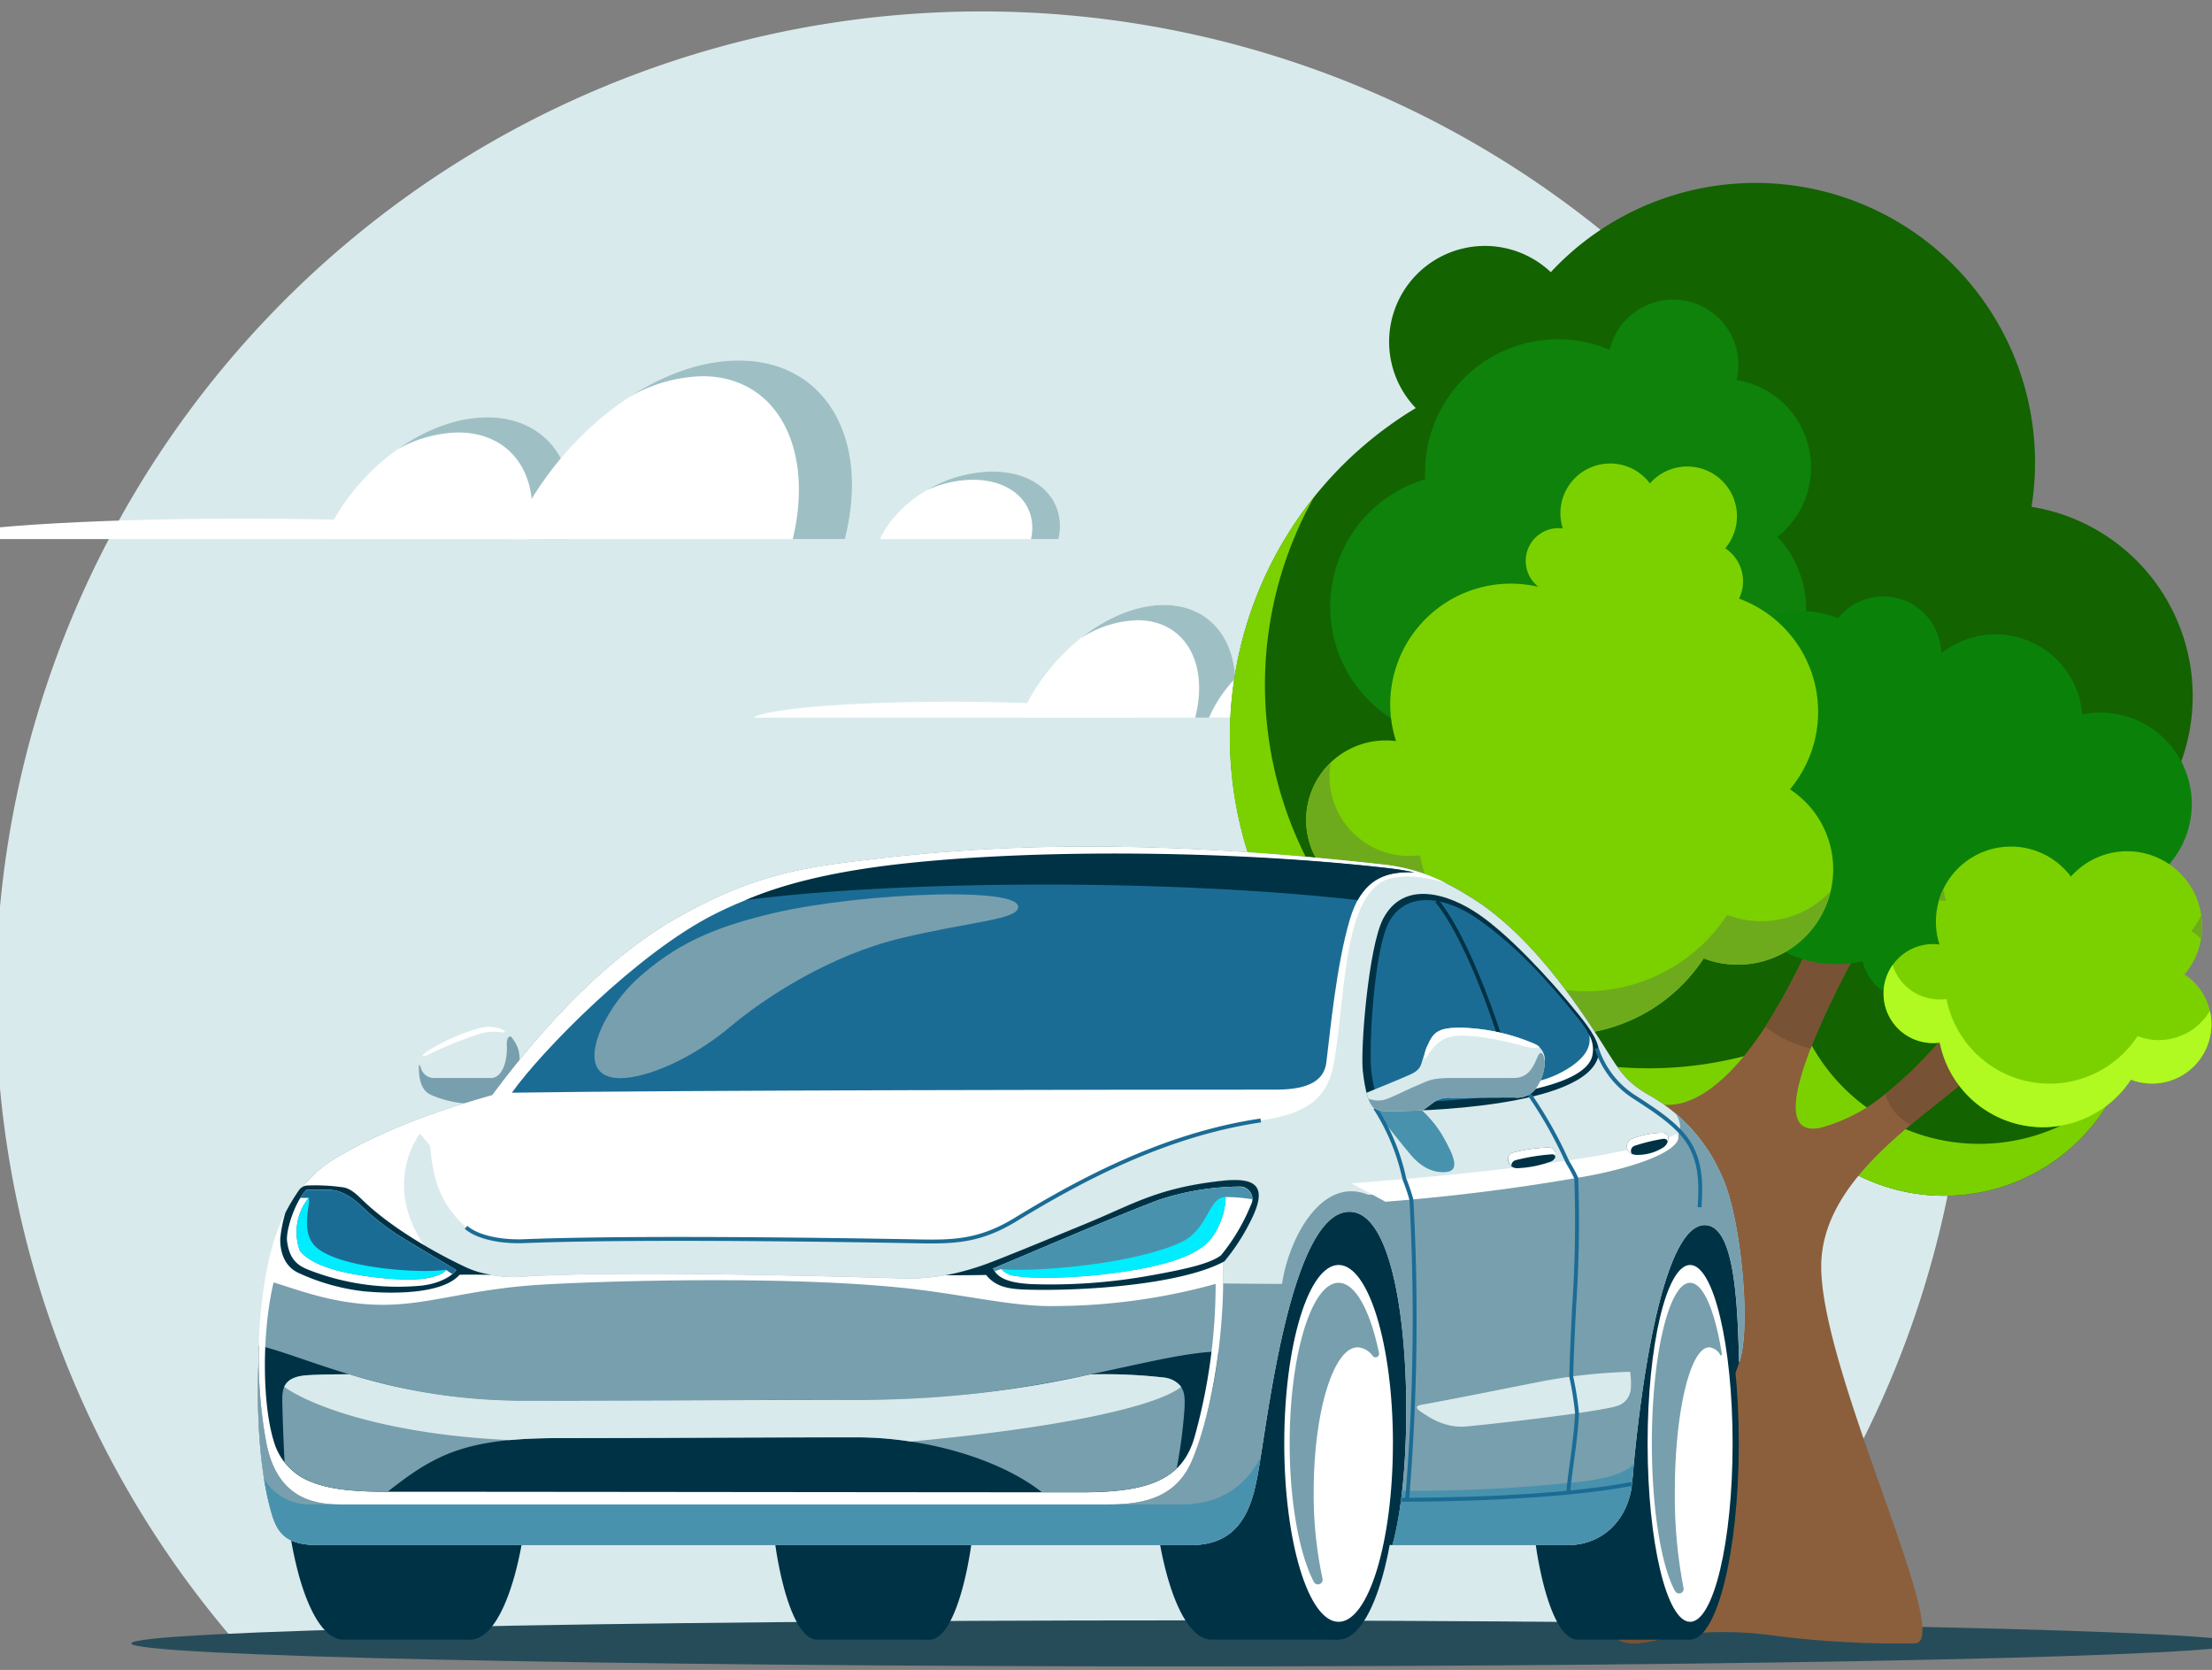<svg xmlns="http://www.w3.org/2000/svg" viewBox="0 0 388.538 293.256">
  <rect x="0" y="0" width="388.538" height="293.256" fill="#808080" stroke="none"/>
  <defs>
    <clipPath id="a">
      <path fill="none" d="M12-2h388.538v293.256H12z"/>
    </clipPath>
    <clipPath id="b">
      <path fill="none" d="M0 0h172.427v256.48H0z"/>
    </clipPath>
  </defs>
  <g clip-path="url(#a)" style="isolation:isolate" transform="translate(-12 2)">
    <path fill="#d9eaec" d="M315.312 286.6a173.177 173.177 0 1 0-261.74 0Z"/>
    <path fill="#264c5a" d="M405.534 286.597c0 2.233-82.933 4.042-185.236 4.042s-185.236-1.81-185.236-4.042 82.933-4.042 185.236-4.042 185.236 1.81 185.236 4.042"/>
    <path fill="#d9eaec" d="M332.524 264.235a76.21 76.21 0 0 1-.642 1.736c.372 3.854.574 8.044.574 12.424q0 2.24-.068 4.411h-37.413v-92.41a113.775 113.775 0 0 1 13.866 18.35c2.894 4.592 3.9 6.2 7.869 8.495a29.755 29.755 0 0 1 12.8 14.266c3.3 6.93 5.242 26.619 3.017 32.728"/>
    <path fill="#fff" d="M111.654 92.66c3-12.007-2.948-21.379-14.065-21.379S74.135 80.66 68.947 92.66Z"/>
    <path fill="#fff" d="M107.014 92.665c-2.056-2.013-24.43-3.585-52.285-3.585S3.429 90.651 0 92.665ZM166.573 92.665c3.075-6.663 11.56-11.863 19.72-11.863s13.1 5.2 11.632 11.863ZM228.183 124.024c2.839-11.109-2.124-19.78-11.754-19.78s-20.505 8.671-25.241 19.78Z"/>
    <path fill="#fff" d="M211.834 124.024c-1.194-1.571-15.226-2.8-32.8-2.8s-32.438 1.227-34.7 2.8Z"/>
    <path fill="#9ec0c4" d="M97.589 71.285c-5.278 0-10.83 2.116-15.763 5.62a22.656 22.656 0 0 1 10.658-2.959c9.733 0 14.94 8.205 12.314 18.718h6.855c3-12.007-2.948-21.379-14.064-21.379"/>
    <path fill="#fff" d="M160.398 92.664c4.5-17.613-3.367-31.359-18.634-31.359s-32.509 13.746-40.017 31.359Z"/>
    <path fill="#9ec0c4" d="M141.764 61.305c-6.317 0-12.972 2.355-19.136 6.363a26.89 26.89 0 0 1 12.751-3.6c13 0 19.706 12.538 15.872 28.6h9.147c4.5-17.613-3.368-31.359-18.634-31.359M186.294 80.803a23.092 23.092 0 0 0-11.53 3.294 19.746 19.746 0 0 1 8.118-1.847c7.165 0 11.5 4.566 10.213 10.416h4.83c1.469-6.663-3.47-11.863-11.631-11.863M216.43 104.244c-4.861 0-10.039 2.212-14.585 5.829a19.246 19.246 0 0 1 9.933-3.154c8.327 0 12.619 7.5 10.164 17.105h6.241c2.84-11.109-2.124-19.78-11.753-19.78"/>
    <path fill="#fff" d="M251.299 124.024c1.892-7.574-1.86-13.485-8.872-13.485s-14.793 5.911-18.066 13.485Z"/>
    <path fill="#9ec0c4" d="M242.428 110.539a17.945 17.945 0 0 0-10.523 3.971 14.573 14.573 0 0 1 7.331-2.223c6.1 0 9.368 5.145 7.722 11.738h4.341c1.892-7.574-1.86-13.485-8.871-13.485"/>
    <path fill="none" d="M0 0h405.538v314.256H0z"/>
    <g clip-path="url(#b)" transform="translate(228.011 30.118)">
      <path fill="#136300" d="M169.027 92.842a33.669 33.669 0 0 0-28.2-35.957q.3-1.885.459-3.82a49.1 49.1 0 0 0-84.9-37.39 16.83 16.83 0 0 0-23.718 23.87 67.34 67.34 0 0 0 62.377 119.1 33.669 33.669 0 1 0 54.522-37.945 33.654 33.654 0 0 0 19.46-27.859"/>
      <path fill="#7bd100" d="M128.917 168.641a33.652 33.652 0 0 1-27.7-19.11A67.35 67.35 0 0 1 14.83 55.11a67.342 67.342 0 0 0 80.216 103.537 33.678 33.678 0 0 0 61.02-.4 33.6 33.6 0 0 1-27.149 10.394"/>
      <path fill="#8b5f3c" d="M135.352 151.187c-2.285 4.034-9.063 8.622-15.745 14.215-7.928 6.634-15.721 14.683-15.721 24.9 0 18.821 23.526 65.872 16.468 66.166a170.836 170.836 0 0 1-25.965-1.516c-5.082-.615-12.173-.845-18.407.708-5.676 1.412-9.837 1.415-8.855-4.191 1.947-11.119 10.987-50.613 7-70.8a31.544 31.544 0 0 0-.826-3.306 30.486 30.486 0 0 0-8.325-13.139c-8.94-8.6-21.988-13.248-30.69-23.132l8.087-2.65s11.919 13.563 23.687 20.065c4.885 2.7 9.743 4.184 13.71 2.976 5.361-1.632 10.287-7.175 14.283-13.277a113.532 113.532 0 0 0 10.016-19.885l9.519.521s-7.452 12.6-11.548 23.143c-3.229 8.308-4.376 15.336 1.844 13.91a29.918 29.918 0 0 0 11.272-5.917c9.5-7.44 16.959-18.785 16.959-18.785s8.234 1.177 3.235 10"/>
      <path fill="#785234" d="M64.974 164.22c-8.94-8.6-21.988-13.248-30.689-23.132l8.087-2.65s11.919 13.563 23.688 20.064a8.441 8.441 0 0 1-1.085 5.717M104.067 128.317l9.519.52s-7.452 12.6-11.548 23.144a20.27 20.27 0 0 1-7.987-3.779 113.533 113.533 0 0 0 10.016-19.885M135.349 151.187c-2.285 4.034-9.063 8.622-15.745 14.215a8.648 8.648 0 0 1-4.449-5.429c9.5-7.44 16.959-18.785 16.959-18.785s8.234 1.177 3.235 10"/>
      <path fill="#4c820a" d="M52.676 144.554a8.439 8.439 0 0 0-3.577-5 10.7 10.7 0 0 0-16.215-13.967 10.7 10.7 0 0 0-18.939 9.059c.054.213.117.422.183.628a7.06 7.06 0 1 0 .042 13.994q.077.385.175.77a15.012 15.012 0 0 0 27.1 4.522 8.47 8.47 0 0 0 11.233-10.008"/>
      <path fill="#0e820a" d="M96.236 62.151a15.571 15.571 0 0 0-7.206-27.545 11.461 11.461 0 0 0-22.3-5.307 23.348 23.348 0 0 0-32.403 22.733 23.354 23.354 0 0 0 10.982 45.335c.076-.014.149-.033.225-.048a23.352 23.352 0 1 0 46.272-5.429c-.045-.237-.1-.47-.151-.7a18.67 18.67 0 0 0 4.582-29.035"/>
      <path fill="#0a820a" d="M165.082 98.592a16.053 16.053 0 0 0-15.345-5.256 15.284 15.284 0 0 0-24.762-10.718 10.193 10.193 0 0 0-16.846-7.52 10.269 10.269 0 0 0-1.3 1.351 16.83 16.83 0 0 0-16.945 28.65 20.387 20.387 0 0 0 21.288 31.574 8.495 8.495 0 0 0 15.209 3.118l.055.067a16.833 16.833 0 0 0 29.115-14.934 16.065 16.065 0 0 0 9.532-26.333"/>
      <path fill="#7bd100" d="M172.101 145.164a10.386 10.386 0 0 0-4.4-6.151 13.169 13.169 0 0 0-19.954-17.188 13.172 13.172 0 0 0-23.307 11.149c.067.262.144.519.225.773a8.688 8.688 0 1 0 .051 17.221q.095.474.215.948a18.474 18.474 0 0 0 33.349 5.564 10.424 10.424 0 0 0 13.824-12.316"/>
      <path fill="#6eab1c" d="M170.592 132.772a13.063 13.063 0 0 0 .044-4.136 13.243 13.243 0 0 1-1.762 2.731 10.474 10.474 0 0 1 1.718 1.4M125.838 126.1a13.783 13.783 0 0 1-.225-.773 13.258 13.258 0 0 1-.27-1.343 13.19 13.19 0 0 0-.788 2.044 8.737 8.737 0 0 1 1.283.072"/>
      <path fill="#b0f921" d="M165.752 150.2a10.376 10.376 0 0 1-6.3-.365 18.475 18.475 0 0 1-33.35-5.565q-.121-.474-.215-.947a8.689 8.689 0 0 1-9.461-5.966 8.686 8.686 0 0 0 8.285 13.612q.095.474.215.947a18.474 18.474 0 0 0 33.35 5.565 10.421 10.421 0 0 0 13.876-12.085 10.394 10.394 0 0 1-6.4 4.8"/>
      <path fill="#7bd100" d="M105.466 116.384a16.7 16.7 0 0 0-7.077-9.889 21.167 21.167 0 0 0-8.944-33.49 6.906 6.906 0 0 0-2.421-8.837 8.729 8.729 0 0 0-13.227-11.393 8.731 8.731 0 0 0-15.45 7.39c.044.175.1.346.15.515a5.753 5.753 0 0 0-4.267 10.264 21.176 21.176 0 0 0-25.389 25.843c.107.422.231.834.362 1.243a13.967 13.967 0 1 0 .082 27.685q.153.762.346 1.523a29.7 29.7 0 0 0 53.614 8.946 16.758 16.758 0 0 0 22.222-19.8"/>
      <path fill="#6eab1c" d="M97.487 129.125a16.677 16.677 0 0 1-10.125-.586 29.7 29.7 0 0 1-53.614-8.946q-.194-.761-.347-1.523a13.966 13.966 0 0 1-15.65-16.307 13.967 13.967 0 0 0 11.534 23.953q.153.762.346 1.523a29.7 29.7 0 0 0 53.614 8.946 16.755 16.755 0 0 0 22.294-11.803 16.678 16.678 0 0 1-8.052 4.747"/>
      <path fill="#785234" d="M75.979 255.656c-5.675 1.412-9.837 1.414-8.854-4.19 1.947-11.119 10.986-50.613 7-70.8 4.046 17.127 2.594 58.962 1.852 74.991"/>
    </g>
    <path fill="#d9eaec" d="M103.285 185.092c0 4.529-2.631 6.741-8.452 6.741a18.768 18.768 0 0 1-6.977-1.494c-1.791-.708-2.278-2.612-2.278-4.918a2.661 2.661 0 0 1 1.32-2.7 34.669 34.669 0 0 1 8.979-4.062c2.658-.815 4.836-.087 6.035 1.557 1.271 1.743 1.373 2.507 1.373 4.874"/>
    <path fill="#789fae" d="M103.285 185.092c0 4.529-2.631 6.741-8.452 6.741a18.769 18.769 0 0 1-6.977-1.494c-1.791-.708-2.278-2.612-2.278-4.918 0-.641.142-.527.388.245a2.374 2.374 0 0 0 2.324 1.641h9.985c1.81 0 2.911-2.713 2.746-5.833-.062-1.164.472-1.83.89-1.256 1.271 1.743 1.373 2.507 1.373 4.874"/>
    <path fill="#003245" d="M314.468 204.584c3.3 6.929 5.241 26.619 3.016 32.731-3.548 10.019-13.992 32.011-30.027 32.011H67.831c-5.542 0-7.1-2.074-8.124-5.58-4.178-14.361-2.293-40.066.986-48.77 1.893-5.023 4.178-9.9 10.417-13.657 6.313-3.8 15.141-7.576 27.358-11 9.308-12.521 20.583-24.474 32.842-31.334 14.006-7.836 22.63-8.781 36.092-10.329 21.063-2.421 48.355-3.249 88.027 1.219 6.89.776 12.037 3.905 15.084 5.8 10.155 6.325 18.214 18.1 23.288 26.15 2.9 4.594 3.9 6.2 7.87 8.494a29.76 29.76 0 0 1 12.8 14.267"/>
    <path fill="#003245" d="M257.615 251.473c0 19.036-4.7 34.467-10.5 34.467s-10.5-15.431-10.5-34.467 4.7-34.467 10.5-34.467 10.5 15.431 10.5 34.467M105.129 251.473c0 19.036-4.7 34.467-10.5 34.467s-10.5-15.431-10.5-34.467 4.7-34.467 10.5-34.467 10.5 15.431 10.5 34.467"/>
    <path fill="#003245" d="M72.271 217.001c-5.8 0-10.5 15.431-10.5 34.467s4.7 34.467 10.5 34.467H94.63v-68.934ZM224.761 217.001c-5.8 0-10.5 15.431-10.5 34.467s4.7 34.467 10.5 34.467h22.359v-68.934ZM317.417 251.473c0 19.036-3.827 34.467-8.549 34.467s-8.549-15.431-8.549-34.467 3.827-34.467 8.549-34.467 8.549 15.431 8.549 34.467M183.843 251.473c0 19.036-3.828 34.467-8.549 34.467s-8.549-15.431-8.549-34.467 3.83-34.472 8.549-34.472 8.549 15.431 8.549 34.467"/>
    <path fill="#003245" d="M155.488 217.001c-4.722 0-8.549 15.431-8.549 34.467s3.827 34.467 8.549 34.467h19.806v-68.934ZM289.062 217.001c-4.721 0-8.549 15.431-8.549 34.467s3.828 34.467 8.549 34.467h19.806v-68.934Z"/>
    <path fill="#fff" d="M256.665 251.473c0 17.305-4.274 31.334-9.545 31.334s-9.54-14.027-9.54-31.334 4.274-31.333 9.545-31.333 9.545 14.029 9.545 31.333M316.334 251.473c0 17.305-3.343 31.334-7.466 31.334s-7.466-14.029-7.466-31.334 3.343-31.333 7.466-31.333 7.466 14.029 7.466 31.333"/>
    <path fill="#d9eaec" d="M314.468 204.584c3.3 6.929 5.241 26.619 3.016 32.731-.3-9.39-.569-24.1-6-24.177-7.717-.11-11.605 30.734-12.766 44.931-.575 7.035-5.469 11.257-11.257 11.257h-30.874c4.255-14.545 3.6-58.528-7.551-58.528-10.063 0-14.188 34.924-15.833 44.505-.986 5.744-2.315 14.023-11.953 14.023H67.831c-5.542 0-7.1-2.074-8.124-5.58-4.178-14.361-2.293-40.066.986-48.77 1.893-5.023 4.178-9.9 10.417-13.657 6.313-3.8 15.141-7.576 27.358-11 9.308-12.521 20.583-24.474 32.842-31.334 14.006-7.836 22.63-8.781 36.092-10.329 21.063-2.421 48.355-3.249 88.027 1.219 6.89.776 12.037 3.905 15.084 5.8 10.155 6.325 18.214 18.1 23.288 26.15 2.9 4.594 3.9 6.2 7.87 8.494a29.76 29.76 0 0 1 12.8 14.267"/>
    <path fill="#789fae" d="M317.485 237.315c-.3-9.39-.571-24.1-6.007-24.179-7.716-.109-11.6 30.736-12.763 44.931-.577 7.036-5.471 11.259-11.259 11.259h-30.87c4.258-14.546 3.6-58.527-7.552-58.527-10.06 0-14.188 34.922-15.831 44.5-.988 5.744-2.317 14.023-11.953 14.023H67.833c-5.542 0-7.1-2.074-8.126-5.58-4.176-14.362-2.293-40.068.988-48.771a30.236 30.236 0 0 1 4.521-8.577 1.984 1.984 0 0 1 .854-.212 33.855 33.855 0 0 1 6.315.345c1.35.263 2.436 1.4 3.472 2.389 4.8 4.592 12.271 8.983 18.069 11.669a15.144 15.144 0 0 0 3.451 1.117 20.822 20.822 0 0 0 5.389.56c16.2-1.2 52.978-.215 68.734.27a39.4 39.4 0 0 0 14.608-2.9c5.006-1.937 10.876-4.394 16.573-6.732 8.406-3.451 12.493-6.25 23.721-7.524 6.421-.731 8.474.926 5.05 7.456a33.688 33.688 0 0 1-4.671 6.961 64.83 64.83 0 0 1 .065 3.588c1.756.034 6.9.082 10.35.082 1.042-7.439 6.732-19.1 15.155-15.633 13.593-.919 28.529-2.648 39.094-4.473 6.793-1.172 11.956-2.817 13.584-4.06 1.653-1.262 2.943-2.945 1.376-5.679a30.425 30.425 0 0 1 8.061 10.958c3.3 6.93 5.242 26.619 3.017 32.732"/>
    <path fill="#003245" d="M226.019 235.337a79.563 79.563 0 0 1-4.446 18.691c-2.58 6.533-7.873 8.167-14.864 8.167H71.739c-5.833 0-11.478-1.982-13.084-11.495a86.566 86.566 0 0 1-1.2-16.419c.366.082.745.181 1.138.287 8.539 2.31 23.068 9.4 45.071 9.4 21.216 0 50.955-.154 60.953-.154 28.563 0 48.009-7.61 60.177-8.42a24.83 24.83 0 0 1 1.22-.058"/>
    <path fill="#fff" d="M226.404 205.382c-11.228 1.277-15.317 4.075-23.722 7.524-5.7 2.338-11.566 4.8-16.572 6.733a39.484 39.484 0 0 1-14.607 2.9c-15.756-.487-52.532-1.47-68.736-.271a20.984 20.984 0 0 1-5.386-.56 15.118 15.118 0 0 1-3.454-1.118c-5.8-2.685-13.267-7.076-18.069-11.667-1.036-.99-2.121-2.128-3.472-2.389a34.02 34.02 0 0 0-6.315-.348 1.948 1.948 0 0 0-1.509.754c-3.133 4.516-4.777 8.675-5.976 15.58a83.852 83.852 0 0 0 .068 28.181c1.608 9.514 7.253 11.5 13.085 11.5h134.966c6.992 0 12.284-1.636 14.864-8.168 4.478-11.337 5.59-26.742 5.213-34.228a33.645 33.645 0 0 0 4.671-6.963c3.423-6.528 1.372-8.186-5.048-7.456m-4.629 45.124c-2.206 7.588-8.568 9.555-19.825 9.555-23.786 0-100.036-.1-121.969-.1-5.223 0-9.793-.316-13.171-1.673a10.859 10.859 0 0 1-6.4-6.238c-2.457-6.68-2.437-20.135-.358-28.838 3.946 1.1 11.323 4.271 20.744 3.888 7.833-.319 14.429-2.843 26.866-3.54 11-.616 41.333-1.547 62.377.542 10.744 1.066 19.559 3.384 27.1 3.249a107.232 107.232 0 0 0 28.39-3.891 100.364 100.364 0 0 1-3.749 27.043"/>
    <path fill="#003245" d="M231.455 212.843a36.113 36.113 0 0 1-4.381 6.656c-7.494 4.087-24.743 5.259-34.635 4.975-3.178-.089-5.515-.434-7.227-2.58a309.7 309.7 0 0 1-7.125.058 46.157 46.157 0 0 0 8.027-2.31c5.006-1.937 10.876-4.394 16.573-6.732 8.406-3.451 12.493-6.25 23.721-7.524 6.421-.731 8.474.926 5.05 7.456"/>
    <path fill="#fff" d="M226.472 218.437c-1.961 1.5-6.288 2.487-13.539 3.752a98.855 98.855 0 0 1-19.767 1.315c-4.224-.231-5.928-1.122-6.74-2.746 6.528-2.7 21.084-9.016 29.065-12.021a46.152 46.152 0 0 1 14.077-2.36 2.193 2.193 0 0 1 2.132 3.268 34.39 34.39 0 0 1-5.227 8.791"/>
    <path fill="#4992ad" d="M231.944 208.599c.054-1.211-.772-2.162-2.378-2.22a46.157 46.157 0 0 0-14.077 2.36c-7.98 3-22.537 9.322-29.065 12.02a3.985 3.985 0 0 0 .288.483c.48-.163.887-.3 1.157-.389a3.7 3.7 0 0 0 2.49 1.221c3.883.629 11.783.279 18.113-.62 8.857-1.258 12.652-2.91 14.9-4.6 2.437-1.832 3.926-5.841 3.907-8.646a30.636 30.636 0 0 1 4.66.393"/>
    <path fill="#789fae" d="M216.279 239.889a92.138 92.138 0 0 0-12.749-.53 184.228 184.228 0 0 1-38.913 4.456c-10 0-39.737.154-60.953.154a103.334 103.334 0 0 1-30.354-4.634c-3.151 0-6.462.082-7.723.2-3.383.328-3.974 1.965-4 3.964-.02 1.431.187 7.209.4 11.319a11.711 11.711 0 0 0 4.827 3.469c3.378 1.357 7.949 1.673 13.171 1.673h.107c8.45-6.666 13.8-9.418 30.14-9.418 15.507 0 35.031-.137 52.264-.137 11.86 0 24.989 3.71 32.521 9.649h6.937c7.9 0 13.393-.973 16.726-4.178a87.533 87.533 0 0 0 1.386-10.678c.068-2.112.232-4.695-3.783-5.317"/>
    <path fill="#d9eaec" d="M219.461 241.556c-4.562 3.591-22.139 7.268-47.518 9.592a62.494 62.494 0 0 0-9.452-.738c-17.232 0-36.757.137-52.264.137-3.3 0-6.154.113-8.672.345-20.246-.909-34.1-5.5-39.627-9.335.458-1.049 1.48-1.8 3.66-2.016 1.261-.123 4.572-.2 7.723-.2a103.333 103.333 0 0 0 30.353 4.634c21.217 0 50.955-.154 60.953-.154a184.228 184.228 0 0 0 38.913-4.456 92.138 92.138 0 0 1 12.749.53 4.35 4.35 0 0 1 3.182 1.667"/>
    <path fill="#4992ad" d="M233.436 253.878c-.082.523-.161 1-.232 1.425-.988 5.744-2.317 14.023-11.953 14.023H67.833c-5.542 0-7.1-2.074-8.126-5.58a50.617 50.617 0 0 1-1.319-6.021 9.316 9.316 0 0 0 7.975 4.469h153.1c7.415 0 11.645-3.766 13.976-8.317M298.985 254.992c-.1 1.09-.191 2.122-.27 3.075-.578 7.036-5.471 11.259-11.259 11.259h-30.87a71.347 71.347 0 0 0 1.71-9.536 271.859 271.859 0 0 0 31.622-1.619c5.04-.588 8.161-1.837 9.067-3.179"/>
    <path fill="#fff" d="M306.799 197.665c.155 1.76-4.31 4.572-15.435 6.767a361.048 361.048 0 0 1-36.034 4.605c-.943-.566-4.091-2.219-5.957-3.23 12.77-1 25.241-2.069 40.25-4.352 17.3-2.63 17.029-5.451 17.175-3.791"/>
    <path fill="#003245" d="M284.277 202.024a19.06 19.06 0 0 1-5.839 1.124 1.564 1.564 0 0 1-1.525-1.759 1.047 1.047 0 0 1 .684-.944 26.825 26.825 0 0 1 6.378-.922c1.245.026 1.372.977 1.212 1.68a1.328 1.328 0 0 1-.91.82M304.124 199.526a8.526 8.526 0 0 1-4.578 1.286c-1.191 0-1.787-.7-1.787-1.534a1.357 1.357 0 0 1 .847-1.276 15.837 15.837 0 0 1 5.321-1.083c1.245.026 1.2.948.987 1.625a1.954 1.954 0 0 1-.79.982"/>
    <path fill="#fff" d="M277.472 202.813a1.875 1.875 0 0 1-.558-1.423 1.047 1.047 0 0 1 .684-.944 26.846 26.846 0 0 1 6.378-.922c1.245.026 1.371.978 1.212 1.681.01-.206-.089-.485-.569-.5a36.077 36.077 0 0 0-6.315 1.014 1.014 1.014 0 0 0-.832 1.091M304.071 197.995a33.122 33.122 0 0 0-4.961 1.219.95.95 0 0 0-.472 1.423 1.434 1.434 0 0 1-.88-1.361 1.357 1.357 0 0 1 .847-1.276 15.833 15.833 0 0 1 5.321-1.083c1.245.026 1.2.948.986 1.625-.029-.445-.372-.6-.841-.546"/>
    <path fill="#d9eaec" d="M295.934 244.926c-2.263.769-15.536 2.5-26.286 3.569-3.874.383-6.755-1.7-8.127-2.619-.8-.537-.929-.983.063-1.163 7.313-1.328 16.457-3.206 20.65-4.012a96.407 96.407 0 0 1 16.092-1.8 12.448 12.448 0 0 1 .126 2.948 3.376 3.376 0 0 1-2.519 3.077"/>
    <path fill="#003245" d="M292.757 183.448c-2.186 9.11-32.219 9.69-36.353 9.69-2.732 0-4.169.286-5.019-6.992-.464-3.975 1-21.827 3.54-26.759 3.569-6.921 11.46-4.516 16.885-.774 5.1 3.516 12.128 10.873 17.579 17.677 2.031 2.535 3.861 5.1 3.368 7.158"/>
    <path fill="#1b6c95" d="M291.655 183.499c-1.973 7.473-30.14 8.1-34.274 8.1-2.732 0-3.868.1-4.516-5.6-.452-3.976.454-21.326 3.162-26.169 3.148-5.628 10.124-4.215 15.435-.522 6.731 4.681 12.343 10.8 17.795 17.6 2.031 2.535 2.938 4.545 2.4 6.588"/>
    <path fill="#4992ad" d="M265.485 197.604c2.026 3.561 2.9 5.973.572 6.209-2 .2-4.178-.522-6.331-3.093-1.493-1.783-4.466-5.414-6.909-8.788-1.026-1.416 2.59-1.538 4.217-1.538 2.336 0 6.367 3.549 8.451 7.21"/>
    <path fill="#fff" d="M86.898 182.718a34.681 34.681 0 0 1 8.979-4.061 6 6 0 0 1 4.183.075c.75.325.974.686-.165.52a9.058 9.058 0 0 0-3.627.29 67.041 67.041 0 0 0-9.023 3.663c-1.055.567-1.381.222-.348-.486M291.658 183.501c-.847 3.209-6.523 5.156-13.05 6.332-2.037-.154-2.532-1.059 1.384-1.586a17.921 17.921 0 0 0 8.184-3.1c2.471-1.794 3.209-3.4 3.017-5.1-.01-.085-.017-.167-.027-.246a5.2 5.2 0 0 1 .492 3.7M266.096 153.146c-3.868-1.4-9.147-1.787-11.635-.133-6.462 4.3-6.188 19.956-8.126 31.478-1.1 6.557-4.989 9.11-12.879 10.272-15.339 2.255-29.188 8.936-43.075 17.406-6.017 3.673-10.49 3.953-16.867 3.831-18.018-.349-51.467-.755-69.475-.038-4.562.181-8.464-.882-10.173-2.436-4.3-3.909-5.737-7.8-6.335-14.362-.619-.724-1.247-1.49-1.767-2.095-2.207 3.014-6.25 12.141 3.034 22.529 2.723 3.048-4.671 2.7-8.85 2.245-7.569-.82-14.239-4.743-17.338-11.345a21.533 21.533 0 0 1 8.5-9.178c6.311-3.8 15.141-7.579 27.357-11.006 9.308-12.52 20.581-24.473 32.841-31.334 14.006-7.835 22.631-8.778 36.091-10.326 21.063-2.423 48.354-3.25 88.03 1.216a31.509 31.509 0 0 1 10.665 3.277"/>
    <path fill="#003245" d="M98.262 221.874c-2.252-.021-4.008-.062-5.546-.014-2.887 3.338-11.471 3.427-16.86 2.9a37.238 37.238 0 0 1-11.543-3.28c-1.975-.943-3.116-3.048-3.089-5.9a23.522 23.522 0 0 1 .9-4.6 34.382 34.382 0 0 1 2.44-4.046 1.939 1.939 0 0 1 1.51-.752 33.855 33.855 0 0 1 6.315.345c1.35.263 2.436 1.4 3.472 2.389 4.8 4.592 12.271 8.983 18.069 11.669a15.144 15.144 0 0 0 3.451 1.117c.308.062.6.116.882.167"/>
    <path fill="#fff" d="M92.125 221.029c-.658 1.011-3.05 2.569-6.808 2.8a43.079 43.079 0 0 1-18.539-2.611c-1.878-.7-3.878-1.47-4.352-5.261-.241-1.93 1.436-7.04 3.409-9.013h3.922c1.809 0 3.665.957 5.551 2.684a43.98 43.98 0 0 0 6.644 5.28c4.512 2.774 8.3 4.966 10.174 6.117"/>
    <path fill="#1b6c95" d="M260.456 151.206c-5.585-.261-9.342 1.431-11.378 8.336-2.347 7.961-3.414 19.458-4.105 25.038-.377 3.046-2.93 4.768-8.793 4.768-22.3 0-104.908.078-134.268.542 5.211-7.33 22.071-24.594 35.7-31.411 9.749-4.874 18.358-6.622 32.707-8.22 23.442-2.611 57.887-2.989 85.548.2 1.565.181 3.085.428 4.584.745"/>
    <path fill="#003245" d="M250.472 156.068c2.282-3.972 5.492-5.072 9.984-4.862a49.721 49.721 0 0 0-4.584-.745c-27.661-3.192-62.106-3.375-85.548-.764-11.684 1.3-20.7 3.477-27.35 6.371 25.2-3.315 72.319-3.942 107.5 0"/>
    <path fill="#789fae" d="M170.342 162.734c-12.613 3.017-23.984 10.445-30.1 15.593-6.608 5.566-14.6 9.01-19.3 9.01-8.7 0-3.288-11.837 3.211-17.626 6.354-5.66 12.7-8.8 23.829-11.386 15.628-3.636 46.086-4.855 42.59-.406-1.276 1.625-9.555 2.263-20.231 4.816"/>
    <path fill="#1b6c95" d="M175.642 216.365c-.692 0-1.4-.01-2.134-.024-7.916-.153-48.466-.875-69.455-.038-4.449.177-8.537-.815-10.416-2.525l.46-.505c1.727 1.571 5.718 2.514 9.929 2.348 21.008-.837 61.577-.115 69.5.037 6.142.121 10.621-.08 16.682-3.78 11.164-6.81 26.163-14.947 43.2-17.453l.1.676c-16.919 2.487-31.839 10.584-42.947 17.36-5.492 3.352-9.7 3.9-14.917 3.9M259.5 261.407l-.681-.061a383.561 383.561 0 0 0 .758-52.618 34.219 34.219 0 0 0-1.208-3.545l-.019-.06a37.017 37.017 0 0 0-5.084-12.354l.56-.392a37.742 37.742 0 0 1 5.186 12.573 33.84 33.84 0 0 1 1.237 3.65l.008.057a384.278 384.278 0 0 1-.758 52.749M287.801 260.149l-.681-.061c.159-1.8.4-3.6.66-5.5.365-2.707.743-5.506.883-8.4a53.71 53.71 0 0 0-1.009-6.358l-.01-.042v-.042c.109-4.09.312-8.247.507-12.267a221.035 221.035 0 0 0 .381-22.5 21.78 21.78 0 0 0-1.1-2.08c-.2-.347-.382-.668-.516-.918a72.421 72.421 0 0 0-7.01-12.245l.553-.4a73.017 73.017 0 0 1 7.071 12.346c.12.224.3.538.495.878a20.3 20.3 0 0 1 1.165 2.221l.022.1a220.664 220.664 0 0 1-.377 22.631c-.194 4-.4 8.141-.505 12.21a53.538 53.538 0 0 1 1.016 6.433v.044c-.14 2.935-.521 5.757-.889 8.485-.256 1.9-.5 3.689-.656 5.469M310.873 210.023l-.683-.037.027-.492c.164-2.861.437-7.65-2.4-11.391-2.028-2.678-5.333-4.832-8.528-6.915l-.164-.106a16.344 16.344 0 0 1-6.986-8.883l.645-.227a15.706 15.706 0 0 0 6.715 8.537l.164.106c3.245 2.115 6.6 4.3 8.7 7.075 2.985 3.942 2.7 8.887 2.533 11.843Z"/>
    <path fill="#003245" d="M277.745 189.354c-3.446-13.688-9.3-27.832-13.617-32.9l.521-.443c4.376 5.138 10.291 19.4 13.759 33.177Z"/>
    <path fill="#1b6c95" d="M258.11 261.718v-.683c6.111 0 27.092-.2 40.488-2.787l.129.671c-13.454 2.6-34.49 2.8-40.617 2.8"/>
    <path fill="#d9eaec" d="M283.338 184.474a8.376 8.376 0 0 1-1.695 4.862 4.132 4.132 0 0 1-3.625 1.4c-4.148 0-9.342.048-11.256.048a4.365 4.365 0 0 0-2.737.656c-.577.431-1.285.957-2.074 1.541a126.8 126.8 0 0 1-5.546.154c-2.136 0-3.482.174-4.374-3.226 1.661-.714 4.292-1.729 7.477-3.12 1.374-.6 1.91-1.169 2.187-2.095a29.551 29.551 0 0 1 1.148-3.284c1.018-2.347 2.108-2.939 5.8-2.939a35.022 35.022 0 0 1 12.889 2.84 3.131 3.131 0 0 1 1.811 3.157"/>
    <path fill="#789fae" d="M283.338 184.474a8.376 8.376 0 0 1-1.695 4.862 4.132 4.132 0 0 1-3.625 1.4c-4.148 0-9.342.048-11.256.048a4.365 4.365 0 0 0-2.737.656c-.577.431-1.285.957-2.074 1.541a126.8 126.8 0 0 1-5.546.154c-1.851 0-3.109.131-3.993-2.049-.135-.335 1.308.612 3.179-.1 1.672-.635 3.646-1.663 5.077-2.263 2.36-.989 2.715-1.412 6.4-1.412 2.371 0 7.33-.01 10.812-.01 2.421 0 3.3-1.6 4.154-3.627.784-1.87 1.3.23 1.3.794"/>
    <path fill="#fff" d="M278.966 181.533c-3.6-.965-10.116-2.36-12.92-1.238-2.645 1.058-3.657 4.173-3.838 3.544a4.541 4.541 0 0 1 .635-2.424c1.018-2.347 2.108-2.939 5.8-2.939a35.024 35.024 0 0 1 12.889 2.84c1.852.827.61 1.068-2.562.217"/>
    <path fill="#1b6c95" d="M81.951 214.912a43.957 43.957 0 0 1-6.644-5.28c-1.886-1.726-3.743-2.684-5.551-2.684h-3.921a7.75 7.75 0 0 0-1.073 1.407h1.464a9.545 9.545 0 0 0-1.538 9.328c2.234 2.727 7.79 3.876 11.576 4.41 3.312.467 7.688.872 10.735.365 1.564-.261 3.293-.949 3.293-1.48.223.147.652.428 1.152.773a3.425 3.425 0 0 0 .681-.722c-1.876-1.151-5.662-3.343-10.174-6.117"/>
    <path fill="#00edff" d="M223.378 216.852c-2.251 1.692-6.046 3.343-14.9 4.6-6.331.9-14.23 1.249-18.113.62a3.7 3.7 0 0 1-2.49-1.221c4.212.573 22.027-.505 31.31-4.562 5.158-2.254 5-8.085 8.1-8.085.019 2.8-1.47 6.814-3.907 8.646M90.293 220.978c0 .531-1.729 1.219-3.293 1.48-3.046.508-7.423.1-10.735-.365-3.786-.534-9.342-1.683-11.576-4.41a9.545 9.545 0 0 1 1.538-9.328c.406.8-1.451 5.651.957 8.312 3.7 4.091 18.926 5.019 23.109 4.31"/>
    <path fill="#789fae" d="M242.749 259.98c0-14.017 3.462-25.38 7.732-25.38a3.562 3.562 0 0 1 2.64 1.519.626.626 0 0 0 1.1-.529c-1.547-7.435-4.148-12.317-7.1-12.317-4.744 0-8.591 12.626-8.591 28.2 0 10.361 1.7 19.416 4.239 24.317a.824.824 0 0 0 1.535-.56 69.855 69.855 0 0 1-1.553-15.251M306.182 259.98c0-14.017 2.707-25.38 6.047-25.38a2.568 2.568 0 0 1 1.949 1.348.156.156 0 0 0 .28-.115c-1.2-7.57-3.258-12.559-5.59-12.559-3.711 0-6.719 12.626-6.719 28.2 0 11.635 1.679 21.618 4.076 25.925a.8.8 0 0 0 1.486-.556 84.458 84.458 0 0 1-1.528-16.863"/>
  </g>
</svg>
